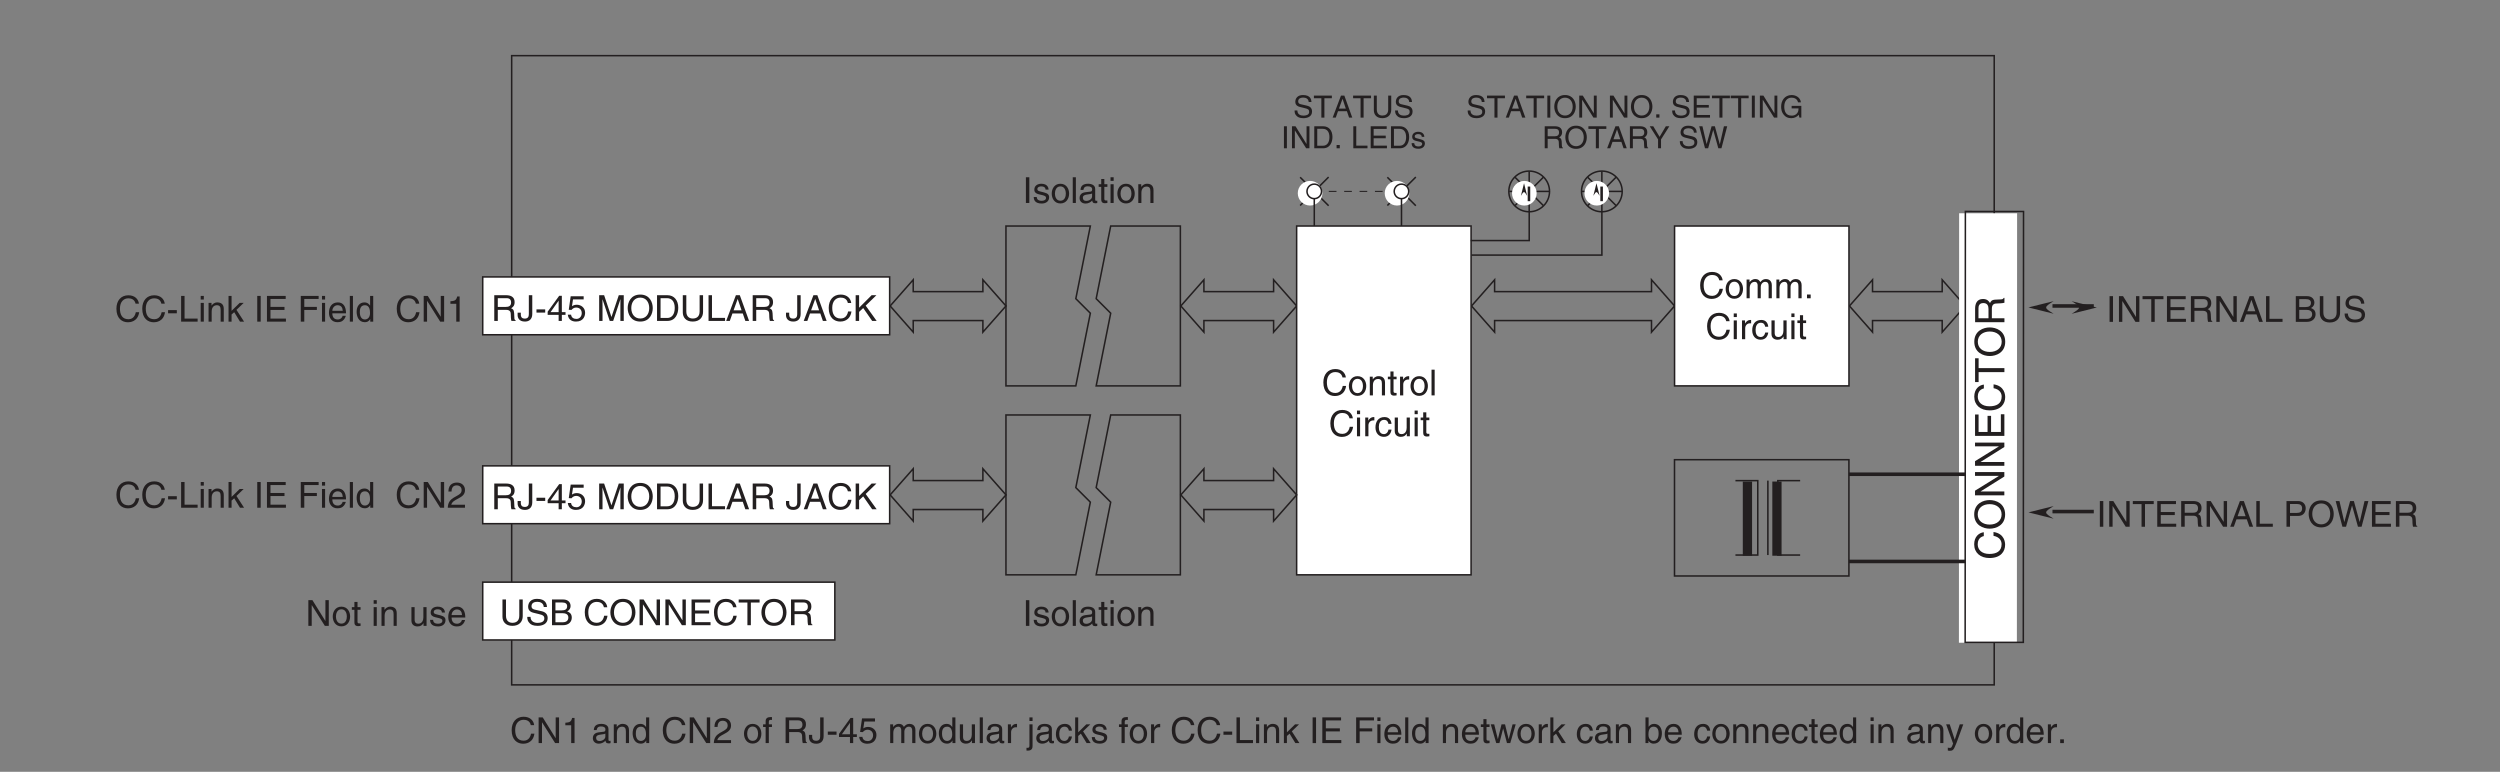 <?xml version="1.0" encoding="UTF-8"?>
<svg xmlns="http://www.w3.org/2000/svg" xmlns:xlink="http://www.w3.org/1999/xlink" width="487.56pt" height="150.52pt" viewBox="0 0 487.56 150.52" version="1.2">
<rect x="0" y="0" width="487.56" height="150.52" fill="#808080" stroke="none"/>
<defs>
<g>
<symbol overflow="visible" id="glyph0-0">
<path style="stroke:none;" d="M 0 0 L 0 -3.984 L -5.578 -3.984 L -5.578 0 Z M -3.141 -1.984 L -5.172 -0.641 L -5.172 -3.344 Z M -2.781 -2.234 L -4.828 -3.578 L -0.75 -3.578 Z M -0.391 -0.641 L -2.438 -1.984 L -0.391 -3.344 Z M -4.828 -0.391 L -2.781 -1.75 L -0.75 -0.391 Z M -4.828 -0.391 "/>
</symbol>
<symbol overflow="visible" id="glyph0-1">
<path style="stroke:none;" d="M -4 -5.375 C -4.953 -5.266 -5.875 -4.5 -5.875 -3.016 C -5.875 -1.359 -4.656 -0.344 -2.891 -0.344 C -0.688 -0.344 0.156 -1.625 0.156 -2.922 C 0.156 -3.359 0.062 -5.109 -2.109 -5.422 L -2.109 -4.672 C -0.766 -4.422 -0.531 -3.547 -0.531 -3.047 C -0.531 -1.625 -1.562 -1.141 -2.922 -1.141 C -4.422 -1.141 -5.188 -1.984 -5.188 -3.016 C -5.188 -3.562 -5 -4.406 -4 -4.625 Z M -4 -5.375 "/>
</symbol>
<symbol overflow="visible" id="glyph0-2">
<path style="stroke:none;" d="M -2.859 -5.094 C -1.516 -5.094 -0.531 -4.344 -0.531 -3.094 C -0.531 -1.859 -1.516 -1.109 -2.859 -1.109 C -4.203 -1.109 -5.188 -1.859 -5.188 -3.094 C -5.188 -4.344 -4.203 -5.094 -2.859 -5.094 Z M -2.859 -5.891 C -4.094 -5.891 -5.875 -5.234 -5.875 -3.094 C -5.875 -0.969 -4.094 -0.312 -2.859 -0.312 C -1.625 -0.312 0.156 -0.969 0.156 -3.094 C 0.156 -5.234 -1.625 -5.891 -2.859 -5.891 Z M -2.859 -5.891 "/>
</symbol>
<symbol overflow="visible" id="glyph0-3">
<path style="stroke:none;" d="M -1.094 -4.406 L -1.094 -4.375 L -5.719 -1.516 L -5.719 -0.609 L 0 -0.609 L 0 -1.359 L -4.625 -1.359 L -4.625 -1.375 L 0 -4.281 L 0 -5.141 L -5.719 -5.141 L -5.719 -4.406 Z M -1.094 -4.406 "/>
</symbol>
<symbol overflow="visible" id="glyph0-4">
<path style="stroke:none;" d="M -0.688 -4.906 L -0.688 -1.453 L -2.594 -1.453 L -2.594 -4.594 L -3.281 -4.594 L -3.281 -1.453 L -5.031 -1.453 L -5.031 -4.859 L -5.719 -4.859 L -5.719 -0.688 L 0 -0.688 L 0 -4.906 Z M -0.688 -4.906 "/>
</symbol>
<symbol overflow="visible" id="glyph0-5">
<path style="stroke:none;" d="M -5.031 -0.109 L -5.031 -2.047 L 0 -2.047 L 0 -2.828 L -5.031 -2.828 L -5.031 -4.75 L -5.719 -4.75 L -5.719 -0.109 Z M -5.031 -0.109 "/>
</symbol>
<symbol overflow="visible" id="glyph0-6">
<path style="stroke:none;" d="M -2.453 -1.469 L -2.453 -3.344 C -2.453 -4.266 -1.906 -4.359 -1.438 -4.359 C -1.219 -4.359 -0.344 -4.391 0 -4.5 L 0 -5.453 L -0.125 -5.453 C -0.266 -5.219 -0.375 -5.172 -0.703 -5.156 L -1.734 -5.109 C -2.531 -5.078 -2.672 -4.75 -2.812 -4.438 C -3.031 -4.797 -3.344 -5.234 -4.188 -5.234 C -5.391 -5.234 -5.719 -4.281 -5.719 -3.344 L -5.719 -0.703 L 0 -0.703 L 0 -1.469 Z M -5.062 -1.469 L -5.062 -3.406 C -5.062 -3.781 -4.984 -4.438 -4.109 -4.438 C -3.266 -4.438 -3.109 -3.828 -3.109 -3.266 L -3.109 -1.469 Z M -5.062 -1.469 "/>
</symbol>
<symbol overflow="visible" id="glyph1-0">
<path style="stroke:none;" d="M 0 0 L 3.5 0 L 3.5 -4.891 L 0 -4.891 Z M 1.75 -2.766 L 0.562 -4.547 L 2.938 -4.547 Z M 1.953 -2.438 L 3.141 -4.219 L 3.141 -0.656 Z M 0.562 -0.344 L 1.75 -2.125 L 2.938 -0.344 Z M 0.344 -4.219 L 1.531 -2.438 L 0.344 -0.656 Z M 0.344 -4.219 "/>
</symbol>
<symbol overflow="visible" id="glyph1-1">
<path style="stroke:none;" d="M 1.312 -5.016 L 0.641 -5.016 L 0.641 0 L 1.312 0 Z M 1.312 -5.016 "/>
</symbol>
<symbol overflow="visible" id="glyph1-2">
<path style="stroke:none;" d="M 3.859 -0.969 L 3.844 -0.969 L 1.328 -5.016 L 0.531 -5.016 L 0.531 0 L 1.188 0 L 1.188 -4.047 L 1.203 -4.047 L 3.75 0 L 4.516 0 L 4.516 -5.016 L 3.859 -5.016 Z M 3.859 -0.969 "/>
</symbol>
<symbol overflow="visible" id="glyph1-3">
<path style="stroke:none;" d="M 0.094 -4.422 L 1.797 -4.422 L 1.797 0 L 2.469 0 L 2.469 -4.422 L 4.172 -4.422 L 4.172 -5.016 L 0.094 -5.016 Z M 0.094 -4.422 "/>
</symbol>
<symbol overflow="visible" id="glyph1-4">
<path style="stroke:none;" d="M 4.297 -0.594 L 1.281 -0.594 L 1.281 -2.281 L 4.016 -2.281 L 4.016 -2.875 L 1.281 -2.875 L 1.281 -4.422 L 4.25 -4.422 L 4.25 -5.016 L 0.594 -5.016 L 0.594 0 L 4.297 0 Z M 4.297 -0.594 "/>
</symbol>
<symbol overflow="visible" id="glyph1-5">
<path style="stroke:none;" d="M 1.297 -2.156 L 2.938 -2.156 C 3.75 -2.156 3.828 -1.672 3.828 -1.25 C 3.828 -1.062 3.844 -0.312 3.953 0 L 4.781 0 L 4.781 -0.109 C 4.562 -0.234 4.531 -0.328 4.531 -0.609 L 4.484 -1.516 C 4.453 -2.219 4.172 -2.344 3.891 -2.469 C 4.203 -2.656 4.578 -2.922 4.578 -3.672 C 4.578 -4.734 3.75 -5.016 2.938 -5.016 L 0.609 -5.016 L 0.609 0 L 1.297 0 Z M 1.297 -4.438 L 2.984 -4.438 C 3.312 -4.438 3.891 -4.375 3.891 -3.594 C 3.891 -2.859 3.359 -2.734 2.859 -2.734 L 1.297 -2.734 Z M 1.297 -4.438 "/>
</symbol>
<symbol overflow="visible" id="glyph1-6">
<path style="stroke:none;" d="M 3.328 -1.453 L 3.828 0 L 4.562 0 L 2.75 -5.016 L 1.984 -5.016 L 0.094 0 L 0.797 0 L 1.312 -1.453 Z M 1.531 -2.062 L 2.328 -4.266 L 2.344 -4.266 L 3.094 -2.062 Z M 1.531 -2.062 "/>
</symbol>
<symbol overflow="visible" id="glyph1-7">
<path style="stroke:none;" d="M 1.203 -5.016 L 0.531 -5.016 L 0.531 0 L 3.75 0 L 3.75 -0.594 L 1.203 -0.594 Z M 1.203 -5.016 "/>
</symbol>
<symbol overflow="visible" id="glyph1-8">
<path style="stroke:none;" d=""/>
</symbol>
<symbol overflow="visible" id="glyph1-9">
<path style="stroke:none;" d="M 1.188 -4.438 L 2.422 -4.438 C 3.172 -4.438 3.469 -4.172 3.469 -3.703 C 3.469 -3.094 3.062 -2.891 2.422 -2.891 L 1.188 -2.891 Z M 0.516 0 L 2.672 0 C 3.781 0 4.375 -0.672 4.375 -1.484 C 4.375 -2.344 3.797 -2.562 3.469 -2.703 C 4.016 -2.969 4.141 -3.422 4.141 -3.75 C 4.141 -4.438 3.656 -5.016 2.719 -5.016 L 0.516 -5.016 Z M 1.188 -2.344 L 2.531 -2.344 C 3.078 -2.344 3.703 -2.203 3.703 -1.5 C 3.703 -0.938 3.344 -0.578 2.641 -0.578 L 1.188 -0.578 Z M 1.188 -2.344 "/>
</symbol>
<symbol overflow="visible" id="glyph1-10">
<path style="stroke:none;" d="M 3.828 -5.016 L 3.828 -1.844 C 3.828 -0.75 3.125 -0.469 2.5 -0.469 C 1.891 -0.469 1.234 -0.766 1.234 -1.859 L 1.234 -5.016 L 0.547 -5.016 L 0.547 -1.672 C 0.547 -0.734 1.125 0.125 2.484 0.125 C 3.859 0.125 4.5 -0.734 4.5 -1.766 L 4.5 -5.016 Z M 3.828 -5.016 "/>
</symbol>
<symbol overflow="visible" id="glyph1-11">
<path style="stroke:none;" d="M 4.188 -3.547 C 4.156 -4.094 3.984 -5.141 2.234 -5.141 C 1.016 -5.141 0.516 -4.375 0.516 -3.594 C 0.516 -2.719 1.25 -2.5 1.578 -2.422 L 2.609 -2.172 C 3.422 -1.984 3.672 -1.812 3.672 -1.297 C 3.672 -0.578 2.844 -0.453 2.359 -0.453 C 1.719 -0.453 0.984 -0.719 0.984 -1.625 L 0.344 -1.625 C 0.344 -1.156 0.422 -0.734 0.859 -0.344 C 1.078 -0.141 1.438 0.125 2.375 0.125 C 3.234 0.125 4.328 -0.203 4.328 -1.391 C 4.328 -2.172 3.844 -2.562 3.188 -2.719 L 1.766 -3.047 C 1.469 -3.125 1.172 -3.266 1.172 -3.688 C 1.172 -4.453 1.891 -4.562 2.312 -4.562 C 2.875 -4.562 3.516 -4.328 3.562 -3.547 Z M 4.188 -3.547 "/>
</symbol>
<symbol overflow="visible" id="glyph1-12">
<path style="stroke:none;" d="M 4.703 -3.5 C 4.609 -4.344 3.938 -5.141 2.641 -5.141 C 1.188 -5.141 0.312 -4.078 0.312 -2.531 C 0.312 -0.609 1.422 0.125 2.562 0.125 C 2.938 0.125 4.484 0.047 4.75 -1.844 L 4.094 -1.844 C 3.875 -0.672 3.109 -0.469 2.672 -0.469 C 1.422 -0.469 1 -1.375 1 -2.562 C 1 -3.875 1.734 -4.547 2.641 -4.547 C 3.125 -4.547 3.859 -4.391 4.047 -3.5 Z M 4.703 -3.5 "/>
</symbol>
<symbol overflow="visible" id="glyph1-13">
<path style="stroke:none;" d="M 0.25 -1.828 C 0.25 -0.891 0.781 0.094 1.938 0.094 C 3.109 0.094 3.641 -0.891 3.641 -1.828 C 3.641 -2.766 3.109 -3.75 1.938 -3.75 C 0.781 -3.75 0.25 -2.766 0.25 -1.828 Z M 0.875 -1.828 C 0.875 -2.312 1.062 -3.234 1.938 -3.234 C 2.828 -3.234 3 -2.312 3 -1.828 C 3 -1.344 2.828 -0.438 1.938 -0.438 C 1.062 -0.438 0.875 -1.344 0.875 -1.828 Z M 0.875 -1.828 "/>
</symbol>
<symbol overflow="visible" id="glyph1-14">
<path style="stroke:none;" d="M 0.453 0 L 1.062 0 L 1.062 -1.984 C 1.062 -2.984 1.688 -3.203 2.031 -3.203 C 2.484 -3.203 2.609 -2.828 2.609 -2.531 L 2.609 0 L 3.219 0 L 3.219 -2.234 C 3.219 -2.719 3.562 -3.203 4.078 -3.203 C 4.609 -3.203 4.75 -2.859 4.75 -2.359 L 4.75 0 L 5.375 0 L 5.375 -2.531 C 5.375 -3.562 4.625 -3.75 4.234 -3.75 C 3.672 -3.75 3.422 -3.5 3.125 -3.156 C 3.016 -3.359 2.812 -3.75 2.156 -3.75 C 1.5 -3.75 1.188 -3.328 1.047 -3.141 L 1.031 -3.141 L 1.031 -3.656 L 0.453 -3.656 Z M 0.453 0 "/>
</symbol>
<symbol overflow="visible" id="glyph1-15">
<path style="stroke:none;" d="M 1.328 -0.734 L 0.609 -0.734 L 0.609 0 L 1.328 0 Z M 1.328 -0.734 "/>
</symbol>
<symbol overflow="visible" id="glyph1-16">
<path style="stroke:none;" d="M 1.078 -3.656 L 0.469 -3.656 L 0.469 0 L 1.078 0 Z M 1.078 -4.312 L 1.078 -5.016 L 0.469 -5.016 L 0.469 -4.312 Z M 1.078 -4.312 "/>
</symbol>
<symbol overflow="visible" id="glyph1-17">
<path style="stroke:none;" d="M 1.156 -2.125 C 1.156 -2.656 1.516 -3.094 2.094 -3.094 L 2.312 -3.094 L 2.312 -3.734 C 2.266 -3.75 2.234 -3.75 2.156 -3.75 C 1.703 -3.75 1.375 -3.469 1.125 -3.047 L 1.125 -3.656 L 0.531 -3.656 L 0.531 0 L 1.156 0 Z M 1.156 -2.125 "/>
</symbol>
<symbol overflow="visible" id="glyph1-18">
<path style="stroke:none;" d="M 3.328 -2.422 C 3.281 -3.062 2.922 -3.75 1.969 -3.75 C 0.75 -3.75 0.203 -2.859 0.203 -1.719 C 0.203 -0.672 0.812 0.109 1.844 0.109 C 2.906 0.109 3.266 -0.719 3.328 -1.297 L 2.734 -1.297 C 2.641 -0.734 2.281 -0.422 1.859 -0.422 C 1.016 -0.422 0.859 -1.203 0.859 -1.828 C 0.859 -2.484 1.109 -3.203 1.875 -3.203 C 2.391 -3.203 2.656 -2.906 2.734 -2.422 Z M 3.328 -2.422 "/>
</symbol>
<symbol overflow="visible" id="glyph1-19">
<path style="stroke:none;" d="M 3.422 0 L 3.422 -3.656 L 2.797 -3.656 L 2.797 -1.641 C 2.797 -1.109 2.562 -0.422 1.797 -0.422 C 1.391 -0.422 1.094 -0.625 1.094 -1.234 L 1.094 -3.656 L 0.469 -3.656 L 0.469 -1.031 C 0.469 -0.156 1.125 0.109 1.656 0.109 C 2.25 0.109 2.562 -0.125 2.828 -0.547 L 2.828 0 Z M 3.422 0 "/>
</symbol>
<symbol overflow="visible" id="glyph1-20">
<path style="stroke:none;" d="M 1.797 -3.141 L 1.797 -3.656 L 1.203 -3.656 L 1.203 -4.672 L 0.594 -4.672 L 0.594 -3.656 L 0.094 -3.656 L 0.094 -3.141 L 0.594 -3.141 L 0.594 -0.734 C 0.594 -0.297 0.719 0.047 1.328 0.047 C 1.391 0.047 1.578 0.016 1.797 0 L 1.797 -0.484 L 1.578 -0.484 C 1.453 -0.484 1.203 -0.484 1.203 -0.766 L 1.203 -3.141 Z M 1.797 -3.141 "/>
</symbol>
<symbol overflow="visible" id="glyph1-21">
<path style="stroke:none;" d="M 3.422 -2.484 C 3.422 -3.531 2.719 -3.75 2.156 -3.75 C 1.516 -3.75 1.188 -3.328 1.047 -3.141 L 1.031 -3.141 L 1.031 -3.656 L 0.453 -3.656 L 0.453 0 L 1.062 0 L 1.062 -1.984 C 1.062 -2.984 1.688 -3.203 2.031 -3.203 C 2.641 -3.203 2.812 -2.891 2.812 -2.25 L 2.812 0 L 3.422 0 Z M 3.422 -2.484 "/>
</symbol>
<symbol overflow="visible" id="glyph1-22">
<path style="stroke:none;" d="M 1.078 -5.016 L 0.469 -5.016 L 0.469 0 L 1.078 0 Z M 1.078 -5.016 "/>
</symbol>
<symbol overflow="visible" id="glyph1-23">
<path style="stroke:none;" d="M 4.469 -2.5 C 4.469 -1.328 3.812 -0.469 2.719 -0.469 C 1.625 -0.469 0.969 -1.328 0.969 -2.5 C 0.969 -3.688 1.625 -4.547 2.719 -4.547 C 3.812 -4.547 4.469 -3.688 4.469 -2.5 Z M 5.156 -2.5 C 5.156 -3.594 4.594 -5.141 2.719 -5.141 C 0.844 -5.141 0.266 -3.594 0.266 -2.5 C 0.266 -1.422 0.844 0.125 2.719 0.125 C 4.594 0.125 5.156 -1.422 5.156 -2.5 Z M 5.156 -2.5 "/>
</symbol>
<symbol overflow="visible" id="glyph1-24">
<path style="stroke:none;" d="M 0.125 -1.609 L 0.125 -1.125 C 0.125 -0.656 0.375 0.125 1.547 0.125 C 2.219 0.125 2.984 -0.188 2.984 -1.359 L 2.984 -5.016 L 2.312 -5.016 L 2.312 -1.312 C 2.312 -0.828 2.141 -0.453 1.516 -0.453 C 1.047 -0.453 0.75 -0.656 0.75 -1.266 L 0.75 -1.609 Z M 0.125 -1.609 "/>
</symbol>
<symbol overflow="visible" id="glyph1-25">
<path style="stroke:none;" d="M 2.016 -2.25 L 0.312 -2.25 L 0.312 -1.625 L 2.016 -1.625 Z M 2.016 -2.25 "/>
</symbol>
<symbol overflow="visible" id="glyph1-26">
<path style="stroke:none;" d="M 3.656 -1.188 L 3.656 -1.719 L 2.938 -1.719 L 2.938 -4.906 L 2.422 -4.906 L 0.172 -1.797 L 0.172 -1.188 L 2.312 -1.188 L 2.312 0 L 2.938 0 L 2.938 -1.188 Z M 2.312 -3.953 L 2.312 -1.719 L 0.734 -1.719 Z M 2.312 -3.953 "/>
</symbol>
<symbol overflow="visible" id="glyph1-27">
<path style="stroke:none;" d="M 1.234 -4.203 L 3.312 -4.203 L 3.312 -4.812 L 0.781 -4.812 L 0.406 -2.172 L 0.938 -2.141 C 1.172 -2.438 1.484 -2.609 1.844 -2.609 C 2.453 -2.609 2.938 -2.234 2.938 -1.516 C 2.938 -0.906 2.531 -0.391 1.906 -0.391 C 1.344 -0.391 0.922 -0.656 0.859 -1.219 L 0.219 -1.219 C 0.344 -0.125 1.172 0.125 1.812 0.125 C 3.344 0.125 3.594 -1.047 3.594 -1.594 C 3.594 -2.609 2.766 -3.156 1.984 -3.156 C 1.531 -3.156 1.234 -3.016 1.031 -2.859 Z M 1.234 -4.203 "/>
</symbol>
<symbol overflow="visible" id="glyph1-28">
<path style="stroke:none;" d="M 5.312 0 L 5.312 -5.016 L 4.344 -5.016 L 2.922 -0.781 L 2.906 -0.781 L 1.484 -5.016 L 0.516 -5.016 L 0.516 0 L 1.172 0 L 1.172 -2.969 C 1.172 -3.109 1.156 -3.75 1.156 -4.203 L 1.172 -4.203 L 2.578 0 L 3.25 0 L 4.656 -4.219 L 4.672 -4.219 C 4.672 -3.75 4.656 -3.109 4.656 -2.969 L 4.656 0 Z M 5.312 0 "/>
</symbol>
<symbol overflow="visible" id="glyph1-29">
<path style="stroke:none;" d="M 0.562 0 L 2.562 0 C 4.219 0 4.703 -1.453 4.703 -2.578 C 4.703 -4.016 3.906 -5.016 2.594 -5.016 L 0.562 -5.016 Z M 1.25 -4.438 L 2.5 -4.438 C 3.422 -4.438 4.016 -3.797 4.016 -2.531 C 4.016 -1.266 3.438 -0.578 2.562 -0.578 L 1.25 -0.578 Z M 1.25 -4.438 "/>
</symbol>
<symbol overflow="visible" id="glyph1-30">
<path style="stroke:none;" d="M 1.203 -1.766 L 2 -2.516 L 3.75 0 L 4.625 0 L 2.484 -2.984 L 4.578 -5.016 L 3.641 -5.016 L 1.203 -2.578 L 1.203 -5.016 L 0.531 -5.016 L 0.531 0 L 1.203 0 Z M 1.203 -1.766 "/>
</symbol>
<symbol overflow="visible" id="glyph1-31">
<path style="stroke:none;" d="M 3.125 -2.609 C 3.125 -2.797 3.031 -3.75 1.719 -3.75 C 1 -3.75 0.344 -3.391 0.344 -2.594 C 0.344 -2.094 0.672 -1.828 1.188 -1.703 L 1.906 -1.531 C 2.422 -1.391 2.625 -1.297 2.625 -1 C 2.625 -0.594 2.234 -0.422 1.781 -0.422 C 0.922 -0.422 0.844 -0.891 0.812 -1.172 L 0.219 -1.172 C 0.25 -0.734 0.344 0.109 1.797 0.109 C 2.625 0.109 3.234 -0.344 3.234 -1.109 C 3.234 -1.594 2.969 -1.875 2.219 -2.062 L 1.594 -2.219 C 1.125 -2.344 0.938 -2.406 0.938 -2.703 C 0.938 -3.156 1.469 -3.234 1.656 -3.234 C 2.438 -3.234 2.516 -2.844 2.531 -2.609 Z M 3.125 -2.609 "/>
</symbol>
<symbol overflow="visible" id="glyph1-32">
<path style="stroke:none;" d="M 2.938 -1.141 C 2.922 -0.875 2.578 -0.422 2 -0.422 C 1.297 -0.422 0.938 -0.859 0.938 -1.625 L 3.609 -1.625 C 3.609 -2.922 3.094 -3.75 2.031 -3.75 C 0.828 -3.75 0.281 -2.859 0.281 -1.719 C 0.281 -0.672 0.891 0.109 1.906 0.109 C 2.5 0.109 2.734 -0.031 2.906 -0.141 C 3.359 -0.453 3.531 -0.969 3.562 -1.141 Z M 0.938 -2.109 C 0.938 -2.688 1.391 -3.203 1.953 -3.203 C 2.703 -3.203 2.938 -2.688 2.969 -2.109 Z M 0.938 -2.109 "/>
</symbol>
<symbol overflow="visible" id="glyph1-33">
<path style="stroke:none;" d="M 2.016 -2.297 L 3.422 -3.656 L 2.641 -3.656 L 1.062 -2.109 L 1.062 -5.016 L 0.469 -5.016 L 0.469 0 L 1.062 0 L 1.062 -1.391 L 1.578 -1.844 L 2.703 0 L 3.5 0 Z M 2.016 -2.297 "/>
</symbol>
<symbol overflow="visible" id="glyph1-34">
<path style="stroke:none;" d="M 1.281 -2.281 L 3.734 -2.281 L 3.734 -2.875 L 1.281 -2.875 L 1.281 -4.422 L 4.078 -4.422 L 4.078 -5.016 L 0.594 -5.016 L 0.594 0 L 1.281 0 Z M 1.281 -2.281 "/>
</symbol>
<symbol overflow="visible" id="glyph1-35">
<path style="stroke:none;" d="M 3.484 -5.016 L 2.875 -5.016 L 2.875 -3.188 L 2.859 -3.141 C 2.703 -3.344 2.438 -3.75 1.766 -3.75 C 0.797 -3.75 0.25 -2.969 0.25 -1.938 C 0.25 -1.062 0.609 0.109 1.844 0.109 C 2.203 0.109 2.625 0 2.891 -0.5 L 2.906 -0.5 L 2.906 0 L 3.484 0 Z M 0.875 -1.844 C 0.875 -2.312 0.922 -3.203 1.875 -3.203 C 2.766 -3.203 2.859 -2.25 2.859 -1.656 C 2.859 -0.688 2.25 -0.422 1.859 -0.422 C 1.188 -0.422 0.875 -1.031 0.875 -1.844 Z M 0.875 -1.844 "/>
</symbol>
<symbol overflow="visible" id="glyph1-36">
<path style="stroke:none;" d="M 2.5 -4.906 L 2.031 -4.906 C 1.828 -4.109 1.5 -4.031 0.703 -3.969 L 0.703 -3.484 L 1.844 -3.484 L 1.844 0 L 2.5 0 Z M 2.5 -4.906 "/>
</symbol>
<symbol overflow="visible" id="glyph1-37">
<path style="stroke:none;" d="M 0.922 -3.156 C 0.938 -3.5 0.984 -4.359 1.906 -4.359 C 2.641 -4.359 2.891 -3.859 2.891 -3.469 C 2.891 -2.828 2.5 -2.625 1.984 -2.328 L 1.328 -1.953 C 0.672 -1.562 0.219 -1.016 0.188 0 L 3.547 0 L 3.547 -0.578 L 0.875 -0.578 C 0.906 -0.766 1.047 -1.156 1.719 -1.516 L 2.234 -1.797 C 2.969 -2.188 3.547 -2.562 3.547 -3.438 C 3.547 -4.359 2.859 -4.906 2 -4.906 C 1.469 -4.906 0.312 -4.75 0.312 -3.156 Z M 0.922 -3.156 "/>
</symbol>
<symbol overflow="visible" id="glyph1-38">
<path style="stroke:none;" d="M 1.281 -4.438 L 2.656 -4.438 C 3.219 -4.438 3.641 -4.234 3.641 -3.594 C 3.641 -2.922 3.234 -2.703 2.625 -2.703 L 1.281 -2.703 Z M 1.281 -2.109 L 2.859 -2.109 C 3.953 -2.109 4.344 -2.906 4.344 -3.609 C 4.344 -4.422 3.781 -5.016 2.859 -5.016 L 0.594 -5.016 L 0.594 0 L 1.281 0 Z M 1.281 -2.109 "/>
</symbol>
<symbol overflow="visible" id="glyph1-39">
<path style="stroke:none;" d="M 3.297 -4.156 L 4.453 0 L 5.156 0 L 6.484 -5.016 L 5.734 -5.016 L 4.797 -0.938 L 4.781 -0.938 L 3.656 -5.016 L 2.922 -5.016 L 1.797 -0.938 L 1.781 -0.938 L 0.844 -5.016 L 0.109 -5.016 L 1.422 0 L 2.125 0 Z M 3.297 -4.156 "/>
</symbol>
<symbol overflow="visible" id="glyph1-40">
<path style="stroke:none;" d="M 1 -2.547 C 1.047 -2.828 1.141 -3.25 1.844 -3.25 C 2.422 -3.25 2.703 -3.031 2.703 -2.656 C 2.703 -2.297 2.516 -2.234 2.375 -2.219 L 1.359 -2.094 C 0.344 -1.969 0.25 -1.25 0.25 -0.953 C 0.25 -0.328 0.719 0.109 1.391 0.109 C 2.109 0.109 2.484 -0.234 2.719 -0.484 C 2.734 -0.203 2.828 0.062 3.359 0.062 C 3.5 0.062 3.594 0.031 3.703 0 L 3.703 -0.453 C 3.625 -0.438 3.562 -0.422 3.5 -0.422 C 3.375 -0.422 3.297 -0.484 3.297 -0.641 L 3.297 -2.734 C 3.297 -3.672 2.234 -3.75 1.938 -3.75 C 1.047 -3.75 0.469 -3.422 0.438 -2.547 Z M 2.688 -1.266 C 2.688 -0.781 2.125 -0.406 1.547 -0.406 C 1.094 -0.406 0.891 -0.641 0.891 -1.047 C 0.891 -1.5 1.375 -1.594 1.672 -1.641 C 2.438 -1.734 2.578 -1.781 2.688 -1.859 Z M 2.688 -1.266 "/>
</symbol>
<symbol overflow="visible" id="glyph1-41">
<path style="stroke:none;" d="M 1.828 -3.141 L 1.828 -3.656 L 1.219 -3.656 L 1.219 -4.109 C 1.219 -4.406 1.312 -4.531 1.578 -4.531 C 1.656 -4.531 1.75 -4.531 1.828 -4.516 L 1.828 -5.078 C 1.734 -5.078 1.641 -5.078 1.547 -5.078 C 0.953 -5.078 0.594 -4.828 0.594 -4.281 L 0.594 -3.656 L 0.094 -3.656 L 0.094 -3.141 L 0.594 -3.141 L 0.594 0 L 1.219 0 L 1.219 -3.141 Z M 1.828 -3.141 "/>
</symbol>
<symbol overflow="visible" id="glyph1-42">
<path style="stroke:none;" d="M 1.078 -3.656 L 0.469 -3.656 L 0.469 0.469 C 0.469 0.875 0.375 0.922 0.016 0.922 L -0.109 0.922 L -0.109 1.453 C -0.016 1.453 0.062 1.469 0.141 1.469 C 1.047 1.469 1.078 0.859 1.078 0.531 Z M 1.078 -5.016 L 0.469 -5.016 L 0.469 -4.312 L 1.078 -4.312 Z M 1.078 -5.016 "/>
</symbol>
<symbol overflow="visible" id="glyph1-43">
<path style="stroke:none;" d="M 2.5 -2.828 L 2.516 -2.828 L 3.25 0 L 3.891 0 L 4.953 -3.656 L 4.344 -3.656 L 3.594 -0.781 L 3.578 -0.781 L 2.875 -3.656 L 2.188 -3.656 L 1.484 -0.781 L 1.469 -0.781 L 0.766 -3.656 L 0.094 -3.656 L 1.156 0 L 1.781 0 Z M 2.5 -2.828 "/>
</symbol>
<symbol overflow="visible" id="glyph1-44">
<path style="stroke:none;" d="M 0.984 0 L 0.984 -0.453 L 1 -0.453 C 1.125 -0.25 1.391 0.109 2 0.109 C 3.25 0.109 3.609 -1.062 3.609 -1.938 C 3.609 -2.969 3.062 -3.75 2.094 -3.75 C 1.656 -3.75 1.297 -3.578 1.031 -3.188 L 1.016 -3.188 L 1.016 -5.016 L 0.406 -5.016 L 0.406 0 Z M 2.969 -1.844 C 2.969 -1.031 2.656 -0.422 1.984 -0.422 C 1.594 -0.422 0.984 -0.688 0.984 -1.656 C 0.984 -2.25 1.094 -3.203 1.984 -3.203 C 2.922 -3.203 2.969 -2.312 2.969 -1.844 Z M 2.969 -1.844 "/>
</symbol>
<symbol overflow="visible" id="glyph1-45">
<path style="stroke:none;" d="M 1.766 -0.672 L 1.75 -0.672 L 0.781 -3.656 L 0.078 -3.656 L 1.438 0.094 C 1.141 0.859 1.109 0.938 0.781 0.938 C 0.609 0.938 0.484 0.906 0.406 0.875 L 0.406 1.438 C 0.516 1.469 0.578 1.5 0.672 1.5 C 1.453 1.5 1.516 1.406 2.109 -0.062 C 2.562 -1.266 2.984 -2.453 3.422 -3.656 L 2.734 -3.656 Z M 1.766 -0.672 "/>
</symbol>
<symbol overflow="visible" id="glyph2-0">
<path style="stroke:none;" d="M 0 0 L 2.984 0 L 2.984 -4.188 L 0 -4.188 Z M 1.5 -2.359 L 0.484 -3.891 L 2.516 -3.891 Z M 1.672 -2.094 L 2.688 -3.625 L 2.688 -0.562 Z M 0.484 -0.297 L 1.5 -1.828 L 2.516 -0.297 Z M 0.297 -3.625 L 1.312 -2.094 L 0.297 -0.562 Z M 0.297 -3.625 "/>
</symbol>
<symbol overflow="visible" id="glyph2-1">
<path style="stroke:none;" d="M 3.594 -3.047 C 3.562 -3.516 3.422 -4.406 1.922 -4.406 C 0.875 -4.406 0.438 -3.75 0.438 -3.078 C 0.438 -2.328 1.078 -2.141 1.359 -2.078 L 2.234 -1.859 C 2.938 -1.703 3.141 -1.562 3.141 -1.109 C 3.141 -0.484 2.438 -0.391 2.016 -0.391 C 1.469 -0.391 0.844 -0.609 0.844 -1.391 L 0.297 -1.391 C 0.297 -0.984 0.359 -0.625 0.734 -0.297 C 0.922 -0.125 1.234 0.109 2.031 0.109 C 2.766 0.109 3.703 -0.172 3.703 -1.188 C 3.703 -1.859 3.297 -2.203 2.734 -2.328 L 1.516 -2.609 C 1.25 -2.672 1 -2.797 1 -3.156 C 1 -3.812 1.609 -3.906 1.984 -3.906 C 2.469 -3.906 3.016 -3.703 3.047 -3.047 Z M 3.594 -3.047 "/>
</symbol>
<symbol overflow="visible" id="glyph2-2">
<path style="stroke:none;" d="M 0.078 -3.781 L 1.531 -3.781 L 1.531 0 L 2.125 0 L 2.125 -3.781 L 3.578 -3.781 L 3.578 -4.297 L 0.078 -4.297 Z M 0.078 -3.781 "/>
</symbol>
<symbol overflow="visible" id="glyph2-3">
<path style="stroke:none;" d="M 2.859 -1.25 L 3.281 0 L 3.906 0 L 2.359 -4.297 L 1.703 -4.297 L 0.078 0 L 0.688 0 L 1.125 -1.25 Z M 1.312 -1.766 L 2 -3.656 L 2.016 -3.656 L 2.641 -1.766 Z M 1.312 -1.766 "/>
</symbol>
<symbol overflow="visible" id="glyph2-4">
<path style="stroke:none;" d="M 3.266 -4.297 L 3.266 -1.578 C 3.266 -0.641 2.672 -0.406 2.141 -0.406 C 1.625 -0.406 1.047 -0.656 1.047 -1.594 L 1.047 -4.297 L 0.469 -4.297 L 0.469 -1.438 C 0.469 -0.625 0.969 0.109 2.125 0.109 C 3.297 0.109 3.859 -0.625 3.859 -1.516 L 3.859 -4.297 Z M 3.266 -4.297 "/>
</symbol>
<symbol overflow="visible" id="glyph2-5">
<path style="stroke:none;" d="M 1.125 -4.297 L 0.547 -4.297 L 0.547 0 L 1.125 0 Z M 1.125 -4.297 "/>
</symbol>
<symbol overflow="visible" id="glyph2-6">
<path style="stroke:none;" d="M 3.297 -0.828 L 1.141 -4.297 L 0.453 -4.297 L 0.453 0 L 1.016 0 L 1.016 -3.469 L 1.031 -3.469 L 3.219 0 L 3.859 0 L 3.859 -4.297 L 3.297 -4.297 Z M 3.297 -0.828 "/>
</symbol>
<symbol overflow="visible" id="glyph2-7">
<path style="stroke:none;" d="M 0.484 0 L 2.203 0 C 3.609 0 4.031 -1.25 4.031 -2.203 C 4.031 -3.453 3.344 -4.297 2.219 -4.297 L 0.484 -4.297 Z M 1.062 -3.797 L 2.141 -3.797 C 2.938 -3.797 3.438 -3.25 3.438 -2.172 C 3.438 -1.094 2.938 -0.5 2.188 -0.5 L 1.062 -0.5 Z M 1.062 -3.797 "/>
</symbol>
<symbol overflow="visible" id="glyph2-8">
<path style="stroke:none;" d="M 1.141 -0.641 L 0.516 -0.641 L 0.516 0 L 1.141 0 Z M 1.141 -0.641 "/>
</symbol>
<symbol overflow="visible" id="glyph2-9">
<path style="stroke:none;" d=""/>
</symbol>
<symbol overflow="visible" id="glyph2-10">
<path style="stroke:none;" d="M 1.031 -4.297 L 0.453 -4.297 L 0.453 0 L 3.219 0 L 3.219 -0.516 L 1.031 -0.516 Z M 1.031 -4.297 "/>
</symbol>
<symbol overflow="visible" id="glyph2-11">
<path style="stroke:none;" d="M 3.688 -0.516 L 1.094 -0.516 L 1.094 -1.953 L 3.453 -1.953 L 3.453 -2.469 L 1.094 -2.469 L 1.094 -3.781 L 3.641 -3.781 L 3.641 -4.297 L 0.516 -4.297 L 0.516 0 L 3.688 0 Z M 3.688 -0.516 "/>
</symbol>
<symbol overflow="visible" id="glyph2-12">
<path style="stroke:none;" d="M 2.672 -2.234 C 2.672 -2.391 2.594 -3.219 1.484 -3.219 C 0.859 -3.219 0.297 -2.906 0.297 -2.219 C 0.297 -1.797 0.578 -1.562 1.016 -1.453 L 1.625 -1.312 C 2.078 -1.203 2.25 -1.109 2.25 -0.859 C 2.25 -0.516 1.906 -0.359 1.531 -0.359 C 0.797 -0.359 0.719 -0.766 0.703 -1 L 0.188 -1 C 0.203 -0.625 0.297 0.094 1.531 0.094 C 2.25 0.094 2.781 -0.297 2.781 -0.953 C 2.781 -1.375 2.547 -1.609 1.891 -1.766 L 1.375 -1.906 C 0.969 -2 0.797 -2.062 0.797 -2.328 C 0.797 -2.703 1.266 -2.766 1.422 -2.766 C 2.094 -2.766 2.156 -2.438 2.172 -2.234 Z M 2.672 -2.234 "/>
</symbol>
<symbol overflow="visible" id="glyph2-13">
<path style="stroke:none;" d="M 3.828 -2.141 C 3.828 -1.141 3.266 -0.406 2.328 -0.406 C 1.391 -0.406 0.828 -1.141 0.828 -2.141 C 0.828 -3.156 1.391 -3.891 2.328 -3.891 C 3.266 -3.891 3.828 -3.156 3.828 -2.141 Z M 4.422 -2.141 C 4.422 -3.078 3.938 -4.406 2.328 -4.406 C 0.719 -4.406 0.234 -3.078 0.234 -2.141 C 0.234 -1.219 0.719 0.109 2.328 0.109 C 3.938 0.109 4.422 -1.219 4.422 -2.141 Z M 4.422 -2.141 "/>
</symbol>
<symbol overflow="visible" id="glyph2-14">
<path style="stroke:none;" d="M 2.328 -1.797 L 3.672 -1.797 C 3.672 -1.344 3.578 -0.953 3.203 -0.656 C 2.875 -0.406 2.531 -0.391 2.312 -0.391 C 1.172 -0.391 0.891 -1.281 0.891 -2.156 C 0.891 -3.281 1.516 -3.891 2.297 -3.891 C 2.766 -3.891 3.391 -3.734 3.578 -2.984 L 4.141 -2.984 C 4.016 -3.953 3.125 -4.406 2.328 -4.406 C 0.922 -4.406 0.281 -3.234 0.281 -2.188 C 0.281 -1.734 0.312 -1 0.969 -0.375 C 1.188 -0.156 1.547 0.109 2.281 0.109 C 2.859 0.109 3.406 -0.156 3.703 -0.562 L 3.844 0 L 4.219 0 L 4.219 -2.297 L 2.328 -2.297 Z M 2.328 -1.797 "/>
</symbol>
<symbol overflow="visible" id="glyph2-15">
<path style="stroke:none;" d="M 1.109 -1.844 L 2.516 -1.844 C 3.203 -1.844 3.281 -1.438 3.281 -1.078 C 3.281 -0.922 3.297 -0.266 3.375 0 L 4.094 0 L 4.094 -0.094 C 3.906 -0.203 3.891 -0.281 3.875 -0.531 L 3.844 -1.297 C 3.812 -1.906 3.578 -2.016 3.328 -2.109 C 3.609 -2.281 3.922 -2.5 3.922 -3.141 C 3.922 -4.047 3.219 -4.297 2.516 -4.297 L 0.531 -4.297 L 0.531 0 L 1.109 0 Z M 1.109 -3.797 L 2.562 -3.797 C 2.844 -3.797 3.328 -3.75 3.328 -3.078 C 3.328 -2.453 2.875 -2.344 2.453 -2.344 L 1.109 -2.344 Z M 1.109 -3.797 "/>
</symbol>
<symbol overflow="visible" id="glyph2-16">
<path style="stroke:none;" d="M 2.281 -1.734 L 3.906 -4.297 L 3.219 -4.297 L 2 -2.234 L 0.766 -4.297 L 0.078 -4.297 L 1.703 -1.734 L 1.703 0 L 2.281 0 Z M 2.281 -1.734 "/>
</symbol>
<symbol overflow="visible" id="glyph2-17">
<path style="stroke:none;" d="M 2.812 -3.562 L 2.828 -3.562 L 3.812 0 L 4.422 0 L 5.547 -4.297 L 4.906 -4.297 L 4.109 -0.797 L 4.094 -0.797 L 3.141 -4.297 L 2.5 -4.297 L 1.531 -0.797 L 0.719 -4.297 L 0.094 -4.297 L 1.219 0 L 1.828 0 Z M 2.812 -3.562 "/>
</symbol>
</g>
</defs>
<g id="surface1">
<path style="fill:none;stroke-width:3;stroke-linecap:butt;stroke-linejoin:miter;stroke:rgb(13.73%,12.16%,12.549%);stroke-opacity:1;stroke-miterlimit:4;" d="M 992.325 164.767 L 3883.625 164.767 L 3883.625 1391.871 L 992.325 1391.871 Z M 992.325 164.767 " transform="matrix(0.1,0,0,-0.1,0.556,150.042)"/>
<path style="fill:none;stroke-width:3;stroke-linecap:butt;stroke-linejoin:miter;stroke:rgb(13.73%,12.16%,12.549%);stroke-opacity:1;stroke-miterlimit:4;" d="M 3782.17 875.19 L 3782.17 852.657 L 3827.196 903.718 L 3782.17 954.778 L 3782.17 931.658 L 3646.308 931.658 L 3646.308 954.778 L 3601.282 903.718 L 3646.308 852.657 L 3646.308 875.19 Z M 3782.17 875.19 " transform="matrix(0.1,0,0,-0.1,0.556,150.042)"/>
<path style="fill:none;stroke-width:3;stroke-linecap:butt;stroke-linejoin:miter;stroke:rgb(13.73%,12.16%,12.549%);stroke-opacity:1;stroke-miterlimit:4;" d="M 3215.25 875.19 L 3215.25 852.657 L 3260.276 903.718 L 3215.25 954.778 L 3215.25 931.658 L 2909.278 931.658 L 2909.278 954.778 L 2864.252 903.718 L 2909.278 852.657 L 2909.278 875.19 Z M 3215.25 875.19 " transform="matrix(0.1,0,0,-0.1,0.556,150.042)"/>
<path style="fill:none;stroke-width:3;stroke-linecap:butt;stroke-linejoin:miter;stroke:rgb(13.73%,12.16%,12.549%);stroke-opacity:1;stroke-miterlimit:4;" d="M 2478.259 875.19 L 2478.259 852.657 L 2523.246 903.718 L 2478.259 954.778 L 2478.259 931.658 L 2342.358 931.658 L 2342.358 954.778 L 2297.332 903.718 L 2342.358 852.657 L 2342.358 875.19 Z M 2478.259 875.19 " transform="matrix(0.1,0,0,-0.1,0.556,150.042)"/>
<path style="fill:none;stroke-width:3;stroke-linecap:butt;stroke-linejoin:miter;stroke:rgb(13.73%,12.16%,12.549%);stroke-opacity:1;stroke-miterlimit:4;" d="M 1911.301 875.19 L 1911.301 852.657 L 1956.287 903.718 L 1911.301 954.778 L 1911.301 931.658 L 1775.439 931.658 L 1775.439 954.778 L 1730.413 903.718 L 1775.439 852.657 L 1775.439 875.19 Z M 1911.301 875.19 " transform="matrix(0.1,0,0,-0.1,0.556,150.042)"/>
<path style=" stroke:none;fill-rule:nonzero;fill:rgb(100%,100%,100%);fill-opacity:1;" d="M 382.078 41.586 L 382.035 125.352 L 393.34 125.359 L 393.383 41.594 L 382.078 41.586 "/>
<path style="fill:none;stroke-width:3;stroke-linecap:butt;stroke-linejoin:miter;stroke:rgb(13.73%,12.16%,12.549%);stroke-opacity:1;stroke-miterlimit:4;" d="M 3827.392 1088.014 L 3826.96 247.687 L 3940.368 247.609 L 3940.799 1087.936 Z M 3827.392 1088.014 " transform="matrix(0.1,0,0,-0.1,0.556,150.042)"/>
<g style="fill:rgb(13.73%,12.16%,12.549%);fill-opacity:1;">
  <use xlink:href="#glyph0-1" x="390.888" y="109.173"/>
  <use xlink:href="#glyph0-2" x="390.891" y="103.415"/>
  <use xlink:href="#glyph0-3" x="390.894" y="97.211"/>
  <use xlink:href="#glyph0-3" x="390.897" y="91.454"/>
  <use xlink:href="#glyph0-4" x="390.901" y="85.696"/>
  <use xlink:href="#glyph0-1" x="390.903" y="80.377"/>
  <use xlink:href="#glyph0-5" x="390.907" y="74.62"/>
  <use xlink:href="#glyph0-2" x="390.909" y="69.747"/>
  <use xlink:href="#glyph0-6" x="390.913" y="63.543"/>
</g>
<g style="fill:rgb(13.73%,12.16%,12.549%);fill-opacity:1;">
  <use xlink:href="#glyph1-1" x="410.774" y="62.771"/>
  <use xlink:href="#glyph1-2" x="412.714" y="62.771"/>
  <use xlink:href="#glyph1-3" x="417.752" y="62.771"/>
  <use xlink:href="#glyph1-4" x="422.016" y="62.771"/>
  <use xlink:href="#glyph1-5" x="426.67" y="62.771"/>
  <use xlink:href="#glyph1-2" x="431.708" y="62.771"/>
  <use xlink:href="#glyph1-6" x="436.746" y="62.771"/>
  <use xlink:href="#glyph1-7" x="441.4" y="62.771"/>
  <use xlink:href="#glyph1-8" x="445.279" y="62.771"/>
  <use xlink:href="#glyph1-9" x="447.219" y="62.771"/>
  <use xlink:href="#glyph1-10" x="451.873" y="62.771"/>
  <use xlink:href="#glyph1-11" x="456.911" y="62.771"/>
</g>
<path style="fill-rule:nonzero;fill:rgb(100%,100%,100%);fill-opacity:1;stroke-width:3;stroke-linecap:butt;stroke-linejoin:miter;stroke:rgb(13.73%,12.16%,12.549%);stroke-opacity:1;stroke-miterlimit:4;" d="M 3260.237 747.832 L 3600.381 747.832 L 3600.381 1059.643 L 3260.237 1059.643 Z M 3260.237 747.832 " transform="matrix(0.1,0,0,-0.1,0.556,150.042)"/>
<g style="fill:rgb(13.73%,12.16%,12.549%);fill-opacity:1;">
  <use xlink:href="#glyph1-12" x="331.255" y="58.171"/>
  <use xlink:href="#glyph1-13" x="336.293" y="58.171"/>
  <use xlink:href="#glyph1-14" x="340.173" y="58.171"/>
  <use xlink:href="#glyph1-14" x="345.985" y="58.171"/>
  <use xlink:href="#glyph1-15" x="351.798" y="58.171"/>
</g>
<g style="fill:rgb(13.73%,12.16%,12.549%);fill-opacity:1;">
  <use xlink:href="#glyph1-12" x="332.612" y="66.146"/>
  <use xlink:href="#glyph1-16" x="337.65" y="66.146"/>
  <use xlink:href="#glyph1-17" x="339.199" y="66.146"/>
  <use xlink:href="#glyph1-18" x="341.522" y="66.146"/>
  <use xlink:href="#glyph1-19" x="345.011" y="66.146"/>
  <use xlink:href="#glyph1-16" x="348.891" y="66.146"/>
  <use xlink:href="#glyph1-20" x="350.44" y="66.146"/>
</g>
<path style="fill-rule:nonzero;fill:rgb(100%,100%,100%);fill-opacity:1;stroke-width:3;stroke-linecap:butt;stroke-linejoin:miter;stroke:rgb(13.73%,12.16%,12.549%);stroke-opacity:1;stroke-miterlimit:4;" d="M 2523.207 379.356 L 2863.39 379.356 L 2863.39 1059.643 L 2523.207 1059.643 Z M 2523.207 379.356 " transform="matrix(0.1,0,0,-0.1,0.556,150.042)"/>
<g style="fill:rgb(13.73%,12.16%,12.549%);fill-opacity:1;">
  <use xlink:href="#glyph1-12" x="257.773" y="77.111"/>
  <use xlink:href="#glyph1-13" x="262.811" y="77.111"/>
  <use xlink:href="#glyph1-21" x="266.691" y="77.111"/>
  <use xlink:href="#glyph1-20" x="270.571" y="77.111"/>
  <use xlink:href="#glyph1-17" x="272.51" y="77.111"/>
  <use xlink:href="#glyph1-13" x="274.834" y="77.111"/>
  <use xlink:href="#glyph1-22" x="278.714" y="77.111"/>
</g>
<g style="fill:rgb(13.73%,12.16%,12.549%);fill-opacity:1;">
  <use xlink:href="#glyph1-12" x="259.135" y="85.085"/>
  <use xlink:href="#glyph1-16" x="264.173" y="85.085"/>
  <use xlink:href="#glyph1-17" x="265.722" y="85.085"/>
  <use xlink:href="#glyph1-18" x="268.046" y="85.085"/>
  <use xlink:href="#glyph1-19" x="271.535" y="85.085"/>
  <use xlink:href="#glyph1-16" x="275.414" y="85.085"/>
  <use xlink:href="#glyph1-20" x="276.963" y="85.085"/>
</g>
<path style="fill:none;stroke-width:7;stroke-linecap:butt;stroke-linejoin:miter;stroke:rgb(13.73%,12.16%,12.549%);stroke-opacity:1;stroke-miterlimit:4;" d="M 4077.836 903.718 L 3997.267 903.718 " transform="matrix(0.1,0,0,-0.1,0.556,150.042)"/>
<path style=" stroke:none;fill-rule:nonzero;fill:rgb(13.73%,12.16%,12.549%);fill-opacity:1;" d="M 404.02 58.738 L 408.934 59.969 L 404.02 61.199 C 405.988 59.969 405.934 59.914 404.02 58.738 "/>
<path style=" stroke:none;fill-rule:nonzero;fill:rgb(13.73%,12.16%,12.549%);fill-opacity:1;" d="M 400.512 61.188 L 395.594 59.957 L 400.512 58.727 C 398.543 59.957 398.594 60.012 400.512 61.188 "/>
<path style="fill:none;stroke-width:3;stroke-linecap:butt;stroke-linejoin:miter;stroke:rgb(13.73%,12.16%,12.549%);stroke-opacity:1;stroke-miterlimit:4;" d="M 2160.57 1059.643 L 2132.237 917.903 L 2160.57 889.571 L 2132.237 747.832 L 2296.431 747.832 L 2296.431 1059.643 Z M 2160.57 1059.643 " transform="matrix(0.1,0,0,-0.1,0.556,150.042)"/>
<path style="fill:none;stroke-width:3;stroke-linecap:butt;stroke-linejoin:miter;stroke:rgb(13.73%,12.16%,12.549%);stroke-opacity:1;stroke-miterlimit:4;" d="M 2092.541 747.832 L 2120.873 889.571 L 2092.541 917.903 L 2120.873 1059.643 L 1956.287 1059.643 L 1956.287 747.792 Z M 2092.541 747.832 " transform="matrix(0.1,0,0,-0.1,0.556,150.042)"/>
<path style="fill:none;stroke-width:3;stroke-linecap:butt;stroke-linejoin:miter;stroke:rgb(13.73%,12.16%,12.549%);stroke-opacity:1;stroke-miterlimit:4;" d="M 2478.259 506.714 L 2478.259 484.181 L 2523.246 535.242 L 2478.259 586.302 L 2478.259 563.182 L 2342.358 563.182 L 2342.358 586.302 L 2297.332 535.242 L 2342.358 484.181 L 2342.358 506.714 Z M 2478.259 506.714 " transform="matrix(0.1,0,0,-0.1,0.556,150.042)"/>
<path style="fill:none;stroke-width:3;stroke-linecap:butt;stroke-linejoin:miter;stroke:rgb(13.73%,12.16%,12.549%);stroke-opacity:1;stroke-miterlimit:4;" d="M 1911.301 506.714 L 1911.301 484.181 L 1956.287 535.242 L 1911.301 586.302 L 1911.301 563.182 L 1775.439 563.182 L 1775.439 586.302 L 1730.413 535.242 L 1775.439 484.181 L 1775.439 506.714 Z M 1911.301 506.714 " transform="matrix(0.1,0,0,-0.1,0.556,150.042)"/>
<path style="fill:none;stroke-width:3;stroke-linecap:butt;stroke-linejoin:miter;stroke:rgb(13.73%,12.16%,12.549%);stroke-opacity:1;stroke-miterlimit:4;" d="M 2160.57 691.128 L 2132.237 549.427 L 2160.57 521.095 L 2132.237 379.356 L 2296.431 379.356 L 2296.431 691.128 Z M 2160.57 691.128 " transform="matrix(0.1,0,0,-0.1,0.556,150.042)"/>
<path style="fill:none;stroke-width:3;stroke-linecap:butt;stroke-linejoin:miter;stroke:rgb(13.73%,12.16%,12.549%);stroke-opacity:1;stroke-miterlimit:4;" d="M 2092.541 379.356 L 2120.873 521.095 L 2092.541 549.427 L 2120.873 691.128 L 1956.287 691.128 L 1956.287 379.316 Z M 2092.541 379.356 " transform="matrix(0.1,0,0,-0.1,0.556,150.042)"/>
<path style="fill-rule:nonzero;fill:rgb(100%,100%,100%);fill-opacity:1;stroke-width:3;stroke-linecap:butt;stroke-linejoin:miter;stroke:rgb(13.73%,12.16%,12.549%);stroke-opacity:1;stroke-miterlimit:4;" d="M 935.856 252.35 L 1622.57 252.35 L 1622.57 365.091 L 935.856 365.091 Z M 935.856 252.35 " transform="matrix(0.1,0,0,-0.1,0.556,150.042)"/>
<g style="fill:rgb(13.73%,12.16%,12.549%);fill-opacity:1;">
  <use xlink:href="#glyph1-10" x="97.445" y="121.93"/>
  <use xlink:href="#glyph1-11" x="102.483" y="121.93"/>
  <use xlink:href="#glyph1-9" x="107.137" y="121.93"/>
  <use xlink:href="#glyph1-8" x="111.791" y="121.93"/>
  <use xlink:href="#glyph1-12" x="113.731" y="121.93"/>
  <use xlink:href="#glyph1-23" x="118.769" y="121.93"/>
  <use xlink:href="#glyph1-2" x="124.198" y="121.93"/>
  <use xlink:href="#glyph1-2" x="129.236" y="121.93"/>
  <use xlink:href="#glyph1-4" x="134.274" y="121.93"/>
  <use xlink:href="#glyph1-12" x="138.928" y="121.93"/>
  <use xlink:href="#glyph1-3" x="143.966" y="121.93"/>
  <use xlink:href="#glyph1-23" x="148.229" y="121.93"/>
  <use xlink:href="#glyph1-5" x="153.658" y="121.93"/>
</g>
<path style="fill-rule:nonzero;fill:rgb(100%,100%,100%);fill-opacity:1;stroke-width:3;stroke-linecap:butt;stroke-linejoin:miter;stroke:rgb(13.73%,12.16%,12.549%);stroke-opacity:1;stroke-miterlimit:4;" d="M 935.856 479.126 L 1729.473 479.126 L 1729.473 591.867 L 935.856 591.867 Z M 935.856 479.126 " transform="matrix(0.1,0,0,-0.1,0.556,150.042)"/>
<g style="fill:rgb(13.73%,12.16%,12.549%);fill-opacity:1;">
  <use xlink:href="#glyph1-5" x="95.785" y="99.319"/>
  <use xlink:href="#glyph1-24" x="100.823" y="99.319"/>
  <use xlink:href="#glyph1-25" x="104.312" y="99.319"/>
  <use xlink:href="#glyph1-26" x="106.635" y="99.319"/>
  <use xlink:href="#glyph1-27" x="110.515" y="99.319"/>
  <use xlink:href="#glyph1-8" x="114.394" y="99.319"/>
  <use xlink:href="#glyph1-28" x="116.334" y="99.319"/>
  <use xlink:href="#glyph1-23" x="122.147" y="99.319"/>
  <use xlink:href="#glyph1-29" x="127.575" y="99.319"/>
  <use xlink:href="#glyph1-10" x="132.613" y="99.319"/>
  <use xlink:href="#glyph1-7" x="137.651" y="99.319"/>
  <use xlink:href="#glyph1-6" x="141.531" y="99.319"/>
  <use xlink:href="#glyph1-5" x="146.185" y="99.319"/>
  <use xlink:href="#glyph1-8" x="151.223" y="99.319"/>
  <use xlink:href="#glyph1-24" x="153.163" y="99.319"/>
  <use xlink:href="#glyph1-6" x="156.652" y="99.319"/>
  <use xlink:href="#glyph1-12" x="161.306" y="99.319"/>
  <use xlink:href="#glyph1-30" x="166.344" y="99.319"/>
</g>
<path style="fill-rule:nonzero;fill:rgb(100%,100%,100%);fill-opacity:1;stroke-width:3;stroke-linecap:butt;stroke-linejoin:miter;stroke:rgb(13.73%,12.16%,12.549%);stroke-opacity:1;stroke-miterlimit:4;" d="M 935.856 847.563 L 1729.473 847.563 L 1729.473 960.343 L 935.856 960.343 Z M 935.856 847.563 " transform="matrix(0.1,0,0,-0.1,0.556,150.042)"/>
<g style="fill:rgb(13.73%,12.16%,12.549%);fill-opacity:1;">
  <use xlink:href="#glyph1-5" x="95.785" y="62.588"/>
  <use xlink:href="#glyph1-24" x="100.823" y="62.588"/>
  <use xlink:href="#glyph1-25" x="104.312" y="62.588"/>
  <use xlink:href="#glyph1-26" x="106.635" y="62.588"/>
  <use xlink:href="#glyph1-27" x="110.515" y="62.588"/>
  <use xlink:href="#glyph1-8" x="114.394" y="62.588"/>
  <use xlink:href="#glyph1-28" x="116.334" y="62.588"/>
  <use xlink:href="#glyph1-23" x="122.147" y="62.588"/>
  <use xlink:href="#glyph1-29" x="127.575" y="62.588"/>
  <use xlink:href="#glyph1-10" x="132.613" y="62.588"/>
  <use xlink:href="#glyph1-7" x="137.651" y="62.588"/>
  <use xlink:href="#glyph1-6" x="141.531" y="62.588"/>
  <use xlink:href="#glyph1-5" x="146.185" y="62.588"/>
  <use xlink:href="#glyph1-8" x="151.223" y="62.588"/>
  <use xlink:href="#glyph1-24" x="153.163" y="62.588"/>
  <use xlink:href="#glyph1-6" x="156.652" y="62.588"/>
  <use xlink:href="#glyph1-12" x="161.306" y="62.588"/>
  <use xlink:href="#glyph1-30" x="166.344" y="62.588"/>
</g>
<g style="fill:rgb(13.73%,12.16%,12.549%);fill-opacity:1;">
  <use xlink:href="#glyph1-2" x="59.604" y="122.062"/>
  <use xlink:href="#glyph1-13" x="64.642" y="122.062"/>
  <use xlink:href="#glyph1-20" x="68.521" y="122.062"/>
  <use xlink:href="#glyph1-8" x="70.461" y="122.062"/>
  <use xlink:href="#glyph1-16" x="72.401" y="122.062"/>
  <use xlink:href="#glyph1-21" x="73.95" y="122.062"/>
  <use xlink:href="#glyph1-8" x="77.83" y="122.062"/>
  <use xlink:href="#glyph1-19" x="79.769" y="122.062"/>
  <use xlink:href="#glyph1-31" x="83.649" y="122.062"/>
  <use xlink:href="#glyph1-32" x="87.138" y="122.062"/>
</g>
<g style="fill:rgb(13.73%,12.16%,12.549%);fill-opacity:1;">
  <use xlink:href="#glyph1-12" x="22.392" y="62.727"/>
  <use xlink:href="#glyph1-12" x="27.43" y="62.727"/>
  <use xlink:href="#glyph1-25" x="32.468" y="62.727"/>
  <use xlink:href="#glyph1-7" x="34.791" y="62.727"/>
  <use xlink:href="#glyph1-16" x="38.671" y="62.727"/>
  <use xlink:href="#glyph1-21" x="40.22" y="62.727"/>
  <use xlink:href="#glyph1-33" x="44.1" y="62.727"/>
  <use xlink:href="#glyph1-8" x="47.588" y="62.727"/>
  <use xlink:href="#glyph1-1" x="49.528" y="62.727"/>
  <use xlink:href="#glyph1-4" x="51.468" y="62.727"/>
  <use xlink:href="#glyph1-8" x="56.122" y="62.727"/>
  <use xlink:href="#glyph1-34" x="58.062" y="62.727"/>
  <use xlink:href="#glyph1-16" x="62.325" y="62.727"/>
  <use xlink:href="#glyph1-32" x="63.875" y="62.727"/>
  <use xlink:href="#glyph1-22" x="67.754" y="62.727"/>
  <use xlink:href="#glyph1-35" x="69.303" y="62.727"/>
  <use xlink:href="#glyph1-8" x="73.183" y="62.727"/>
  <use xlink:href="#glyph1-8" x="75.123" y="62.727"/>
  <use xlink:href="#glyph1-12" x="77.062" y="62.727"/>
  <use xlink:href="#glyph1-2" x="82.1" y="62.727"/>
  <use xlink:href="#glyph1-36" x="87.138" y="62.727"/>
</g>
<g style="fill:rgb(13.73%,12.16%,12.549%);fill-opacity:1;">
  <use xlink:href="#glyph1-12" x="22.392" y="99.02"/>
  <use xlink:href="#glyph1-12" x="27.43" y="99.02"/>
  <use xlink:href="#glyph1-25" x="32.468" y="99.02"/>
  <use xlink:href="#glyph1-7" x="34.791" y="99.02"/>
  <use xlink:href="#glyph1-16" x="38.671" y="99.02"/>
  <use xlink:href="#glyph1-21" x="40.22" y="99.02"/>
  <use xlink:href="#glyph1-33" x="44.1" y="99.02"/>
  <use xlink:href="#glyph1-8" x="47.588" y="99.02"/>
  <use xlink:href="#glyph1-1" x="49.528" y="99.02"/>
  <use xlink:href="#glyph1-4" x="51.468" y="99.02"/>
  <use xlink:href="#glyph1-8" x="56.122" y="99.02"/>
  <use xlink:href="#glyph1-34" x="58.062" y="99.02"/>
  <use xlink:href="#glyph1-16" x="62.325" y="99.02"/>
  <use xlink:href="#glyph1-32" x="63.875" y="99.02"/>
  <use xlink:href="#glyph1-22" x="67.754" y="99.02"/>
  <use xlink:href="#glyph1-35" x="69.303" y="99.02"/>
  <use xlink:href="#glyph1-8" x="73.183" y="99.02"/>
  <use xlink:href="#glyph1-8" x="75.123" y="99.02"/>
  <use xlink:href="#glyph1-12" x="77.062" y="99.02"/>
  <use xlink:href="#glyph1-2" x="82.1" y="99.02"/>
  <use xlink:href="#glyph1-37" x="87.138" y="99.02"/>
</g>
<g style="fill:rgb(13.73%,12.16%,12.549%);fill-opacity:1;">
  <use xlink:href="#glyph2-1" x="252.177" y="22.94"/>
  <use xlink:href="#glyph2-2" x="256.166" y="22.94"/>
  <use xlink:href="#glyph2-3" x="259.821" y="22.94"/>
  <use xlink:href="#glyph2-2" x="263.81" y="22.94"/>
  <use xlink:href="#glyph2-4" x="267.464" y="22.94"/>
  <use xlink:href="#glyph2-1" x="271.783" y="22.94"/>
</g>
<g style="fill:rgb(13.73%,12.16%,12.549%);fill-opacity:1;">
  <use xlink:href="#glyph2-5" x="249.85" y="28.92"/>
  <use xlink:href="#glyph2-6" x="251.513" y="28.92"/>
  <use xlink:href="#glyph2-7" x="255.831" y="28.92"/>
  <use xlink:href="#glyph2-8" x="260.15" y="28.92"/>
  <use xlink:href="#glyph2-9" x="261.812" y="28.92"/>
  <use xlink:href="#glyph2-10" x="263.475" y="28.92"/>
  <use xlink:href="#glyph2-11" x="266.8" y="28.92"/>
  <use xlink:href="#glyph2-7" x="270.79" y="28.92"/>
  <use xlink:href="#glyph2-12" x="275.108" y="28.92"/>
</g>
<g style="fill:rgb(13.73%,12.16%,12.549%);fill-opacity:1;">
  <use xlink:href="#glyph1-1" x="408.879" y="102.732"/>
  <use xlink:href="#glyph1-2" x="410.819" y="102.732"/>
  <use xlink:href="#glyph1-3" x="415.857" y="102.732"/>
  <use xlink:href="#glyph1-4" x="420.12" y="102.732"/>
  <use xlink:href="#glyph1-5" x="424.775" y="102.732"/>
  <use xlink:href="#glyph1-2" x="429.813" y="102.732"/>
  <use xlink:href="#glyph1-6" x="434.851" y="102.732"/>
  <use xlink:href="#glyph1-7" x="439.505" y="102.732"/>
  <use xlink:href="#glyph1-8" x="443.384" y="102.732"/>
  <use xlink:href="#glyph1-38" x="445.324" y="102.732"/>
  <use xlink:href="#glyph1-23" x="449.978" y="102.732"/>
  <use xlink:href="#glyph1-39" x="455.407" y="102.732"/>
  <use xlink:href="#glyph1-4" x="461.994" y="102.732"/>
  <use xlink:href="#glyph1-5" x="466.648" y="102.732"/>
</g>
<path style=" stroke:none;fill-rule:nonzero;fill:rgb(13.73%,12.16%,12.549%);fill-opacity:1;" d="M 400.512 101.156 L 395.594 99.926 L 400.512 98.695 C 398.539 99.926 398.594 99.98 400.512 101.156 "/>
<path style="fill:none;stroke-width:7;stroke-linecap:butt;stroke-linejoin:miter;stroke:rgb(13.73%,12.16%,12.549%);stroke-opacity:1;stroke-miterlimit:4;" d="M 4077.836 502.756 L 3997.267 502.756 " transform="matrix(0.1,0,0,-0.1,0.556,150.042)"/>
<path style="fill:none;stroke-width:7;stroke-linecap:butt;stroke-linejoin:miter;stroke:rgb(13.73%,12.16%,12.549%);stroke-opacity:1;stroke-miterlimit:4;" d="M 3600.302 575.526 L 3827.156 575.526 " transform="matrix(0.1,0,0,-0.1,0.556,150.042)"/>
<path style="fill:none;stroke-width:7;stroke-linecap:butt;stroke-linejoin:miter;stroke:rgb(13.73%,12.16%,12.549%);stroke-opacity:1;stroke-miterlimit:4;" d="M 3600.302 405.454 L 3827.156 405.454 " transform="matrix(0.1,0,0,-0.1,0.556,150.042)"/>
<path style="fill:none;stroke-width:3;stroke-linecap:butt;stroke-linejoin:miter;stroke:rgb(13.73%,12.16%,12.549%);stroke-opacity:1;stroke-miterlimit:4;" d="M 3260.12 377.122 L 3600.263 377.122 L 3600.263 603.897 L 3260.12 603.897 Z M 3260.12 377.122 " transform="matrix(0.1,0,0,-0.1,0.556,150.042)"/>
<path style=" stroke:none;fill-rule:nonzero;fill:rgb(13.73%,12.16%,12.549%);fill-opacity:1;" d="M 345.645 108.379 L 347.449 108.379 L 347.449 93.914 L 345.645 93.914 Z M 345.645 108.379 "/>
<path style=" stroke:none;fill-rule:nonzero;fill:rgb(13.73%,12.16%,12.549%);fill-opacity:1;" d="M 339.887 108.379 L 341.695 108.379 L 341.695 93.914 L 339.887 93.914 Z M 339.887 108.379 "/>
<path style="fill:none;stroke-width:3;stroke-linecap:butt;stroke-linejoin:miter;stroke:rgb(13.73%,12.16%,12.549%);stroke-opacity:1;stroke-miterlimit:4;" d="M 3442.222 417.955 L 3442.222 563.065 " transform="matrix(0.1,0,0,-0.1,0.556,150.042)"/>
<path style="fill:none;stroke-width:3;stroke-linecap:butt;stroke-linejoin:miter;stroke:rgb(13.73%,12.16%,12.549%);stroke-opacity:1;stroke-miterlimit:4;" d="M 3378.974 417.955 L 3422.511 417.955 L 3422.511 563.065 L 3378.974 563.065 " transform="matrix(0.1,0,0,-0.1,0.556,150.042)"/>
<path style="fill:none;stroke-width:3;stroke-linecap:butt;stroke-linejoin:miter;stroke:rgb(13.73%,12.16%,12.549%);stroke-opacity:1;stroke-miterlimit:4;" d="M 3505.156 417.955 L 3461.619 417.955 L 3461.619 563.065 L 3505.156 563.065 " transform="matrix(0.1,0,0,-0.1,0.556,150.042)"/>
<g style="fill:rgb(13.73%,12.16%,12.549%);fill-opacity:1;">
  <use xlink:href="#glyph2-1" x="285.935" y="22.94"/>
  <use xlink:href="#glyph2-2" x="289.924" y="22.94"/>
  <use xlink:href="#glyph2-3" x="293.578" y="22.94"/>
  <use xlink:href="#glyph2-2" x="297.567" y="22.94"/>
  <use xlink:href="#glyph2-5" x="301.222" y="22.94"/>
  <use xlink:href="#glyph2-13" x="302.885" y="22.94"/>
  <use xlink:href="#glyph2-6" x="307.538" y="22.94"/>
  <use xlink:href="#glyph2-9" x="311.856" y="22.94"/>
  <use xlink:href="#glyph2-6" x="313.519" y="22.94"/>
  <use xlink:href="#glyph2-13" x="317.837" y="22.94"/>
  <use xlink:href="#glyph2-8" x="322.49" y="22.94"/>
  <use xlink:href="#glyph2-9" x="324.153" y="22.94"/>
  <use xlink:href="#glyph2-1" x="325.815" y="22.94"/>
  <use xlink:href="#glyph2-11" x="329.805" y="22.94"/>
  <use xlink:href="#glyph2-2" x="333.794" y="22.94"/>
  <use xlink:href="#glyph2-2" x="337.448" y="22.94"/>
  <use xlink:href="#glyph2-5" x="341.103" y="22.94"/>
  <use xlink:href="#glyph2-6" x="342.765" y="22.94"/>
  <use xlink:href="#glyph2-14" x="347.084" y="22.94"/>
</g>
<g style="fill:rgb(13.73%,12.16%,12.549%);fill-opacity:1;">
  <use xlink:href="#glyph2-15" x="300.725" y="28.921"/>
  <use xlink:href="#glyph2-13" x="305.044" y="28.921"/>
  <use xlink:href="#glyph2-2" x="309.697" y="28.921"/>
  <use xlink:href="#glyph2-3" x="313.351" y="28.921"/>
  <use xlink:href="#glyph2-15" x="317.34" y="28.921"/>
  <use xlink:href="#glyph2-16" x="321.659" y="28.921"/>
  <use xlink:href="#glyph2-9" x="325.648" y="28.921"/>
  <use xlink:href="#glyph2-1" x="327.311" y="28.921"/>
  <use xlink:href="#glyph2-17" x="331.3" y="28.921"/>
</g>
<path style="fill:none;stroke-width:3;stroke-linecap:butt;stroke-linejoin:miter;stroke:rgb(13.73%,12.16%,12.549%);stroke-opacity:1;stroke-miterlimit:4;" d="M 3118.497 1087.74 L 3118.497 1002.939 L 2864.213 1002.939 " transform="matrix(0.1,0,0,-0.1,0.556,150.042)"/>
<path style="fill:none;stroke-width:3;stroke-linecap:butt;stroke-linejoin:miter;stroke:rgb(13.73%,12.16%,12.549%);stroke-opacity:1;stroke-miterlimit:4;" d="M 3118.458 1166.31 L 3118.458 1087.74 " transform="matrix(0.1,0,0,-0.1,0.556,150.042)"/>
<path style="fill:none;stroke-width:3;stroke-linecap:butt;stroke-linejoin:miter;stroke:rgb(13.73%,12.16%,12.549%);stroke-opacity:1;stroke-miterlimit:4;" d="M 3118.458 1087.427 C 3140.364 1087.427 3158.116 1105.218 3158.116 1127.123 C 3158.116 1149.029 3140.364 1166.78 3118.458 1166.78 C 3096.513 1166.78 3078.762 1149.029 3078.762 1127.123 C 3078.762 1105.218 3096.513 1087.427 3118.458 1087.427 Z M 3118.458 1087.427 " transform="matrix(0.1,0,0,-0.1,0.556,150.042)"/>
<path style="fill:none;stroke-width:3;stroke-linecap:butt;stroke-linejoin:miter;stroke:rgb(13.73%,12.16%,12.549%);stroke-opacity:1;stroke-miterlimit:4;" d="M 3146.438 1155.103 L 3090.871 1099.575 " transform="matrix(0.1,0,0,-0.1,0.556,150.042)"/>
<path style="fill:none;stroke-width:3;stroke-linecap:butt;stroke-linejoin:miter;stroke:rgb(13.73%,12.16%,12.549%);stroke-opacity:1;stroke-miterlimit:4;" d="M 3158.037 1127.123 L 3079.467 1127.123 " transform="matrix(0.1,0,0,-0.1,0.556,150.042)"/>
<path style="fill:none;stroke-width:3;stroke-linecap:butt;stroke-linejoin:miter;stroke:rgb(13.73%,12.16%,12.549%);stroke-opacity:1;stroke-miterlimit:4;" d="M 3146.438 1099.144 L 3090.871 1154.672 " transform="matrix(0.1,0,0,-0.1,0.556,150.042)"/>
<path style=" stroke:none;fill-rule:nonzero;fill:rgb(100%,100%,100%);fill-opacity:1;" d="M 311.41 40.09 C 312.734 40.09 313.809 39.016 313.809 37.688 C 313.809 36.359 312.734 35.285 311.41 35.285 C 310.082 35.285 309.008 36.359 309.008 37.688 C 309.008 39.016 310.082 40.09 311.41 40.09 "/>
<path style="fill:none;stroke-width:5;stroke-linecap:butt;stroke-linejoin:miter;stroke:rgb(13.73%,12.16%,12.549%);stroke-opacity:1;stroke-miterlimit:4;" d="M 3117.988 1136.606 L 3117.988 1108.078 " transform="matrix(0.1,0,0,-0.1,0.556,150.042)"/>
<path style=" stroke:none;fill-rule:nonzero;fill:rgb(13.73%,12.16%,12.549%);fill-opacity:1;" d="M 310.734 38.191 L 311.348 35.734 L 311.965 38.191 C 311.348 37.207 311.32 37.234 310.734 38.191 "/>
<path style="fill:none;stroke-width:3;stroke-linecap:butt;stroke-linejoin:miter;stroke:rgb(13.73%,12.16%,12.549%);stroke-opacity:1;stroke-miterlimit:4;" d="M 2976.758 1087.74 L 2976.758 1031.272 L 2862.723 1031.272 " transform="matrix(0.1,0,0,-0.1,0.556,150.042)"/>
<path style="fill:none;stroke-width:3;stroke-linecap:butt;stroke-linejoin:miter;stroke:rgb(13.73%,12.16%,12.549%);stroke-opacity:1;stroke-miterlimit:4;" d="M 2976.719 1166.31 L 2976.719 1087.74 " transform="matrix(0.1,0,0,-0.1,0.556,150.042)"/>
<path style="fill:none;stroke-width:3;stroke-linecap:butt;stroke-linejoin:miter;stroke:rgb(13.73%,12.16%,12.549%);stroke-opacity:1;stroke-miterlimit:4;" d="M 2976.719 1087.427 C 2998.624 1087.427 3016.415 1105.218 3016.415 1127.123 C 3016.415 1149.029 2998.624 1166.78 2976.719 1166.78 C 2954.813 1166.78 2937.022 1149.029 2937.022 1127.123 C 2937.022 1105.218 2954.813 1087.427 2976.719 1087.427 Z M 2976.719 1087.427 " transform="matrix(0.1,0,0,-0.1,0.556,150.042)"/>
<path style="fill:none;stroke-width:3;stroke-linecap:butt;stroke-linejoin:miter;stroke:rgb(13.73%,12.16%,12.549%);stroke-opacity:1;stroke-miterlimit:4;" d="M 3004.698 1155.103 L 2949.17 1099.575 " transform="matrix(0.1,0,0,-0.1,0.556,150.042)"/>
<path style="fill:none;stroke-width:3;stroke-linecap:butt;stroke-linejoin:miter;stroke:rgb(13.73%,12.16%,12.549%);stroke-opacity:1;stroke-miterlimit:4;" d="M 3016.298 1127.123 L 2937.767 1127.123 " transform="matrix(0.1,0,0,-0.1,0.556,150.042)"/>
<path style="fill:none;stroke-width:3;stroke-linecap:butt;stroke-linejoin:miter;stroke:rgb(13.73%,12.16%,12.549%);stroke-opacity:1;stroke-miterlimit:4;" d="M 3004.698 1099.144 L 2949.17 1154.672 " transform="matrix(0.1,0,0,-0.1,0.556,150.042)"/>
<path style=" stroke:none;fill-rule:nonzero;fill:rgb(100%,100%,100%);fill-opacity:1;" d="M 297.281 40.09 C 298.605 40.09 299.684 39.016 299.684 37.688 C 299.684 36.359 298.605 35.285 297.281 35.285 C 295.953 35.285 294.879 36.359 294.879 37.688 C 294.879 39.016 295.953 40.09 297.281 40.09 "/>
<path style="fill:none;stroke-width:5;stroke-linecap:butt;stroke-linejoin:miter;stroke:rgb(13.73%,12.16%,12.549%);stroke-opacity:1;stroke-miterlimit:4;" d="M 2976.288 1136.606 L 2976.288 1108.078 " transform="matrix(0.1,0,0,-0.1,0.556,150.042)"/>
<path style=" stroke:none;fill-rule:nonzero;fill:rgb(13.73%,12.16%,12.549%);fill-opacity:1;" d="M 296.609 38.191 L 297.223 35.734 L 297.836 38.191 C 297.223 37.207 297.195 37.234 296.609 38.191 "/>
<path style="fill:none;stroke-width:3;stroke-linecap:butt;stroke-linejoin:miter;stroke:rgb(13.73%,12.16%,12.549%);stroke-opacity:1;stroke-miterlimit:4;" d="M 2755.625 1155.142 L 2700.097 1099.614 " transform="matrix(0.1,0,0,-0.1,0.556,150.042)"/>
<path style="fill:none;stroke-width:3;stroke-linecap:butt;stroke-linejoin:miter;stroke:rgb(13.73%,12.16%,12.549%);stroke-opacity:1;stroke-miterlimit:4;" d="M 2755.625 1099.183 L 2700.097 1154.711 " transform="matrix(0.1,0,0,-0.1,0.556,150.042)"/>
<path style=" stroke:none;fill-rule:nonzero;fill:rgb(100%,100%,100%);fill-opacity:1;" d="M 272.453 40.086 C 273.777 40.086 274.852 39.008 274.852 37.684 C 274.852 36.355 273.777 35.281 272.453 35.281 C 271.125 35.281 270.051 36.355 270.051 37.684 C 270.051 39.008 271.125 40.086 272.453 40.086 "/>
<path style=" stroke:none;fill-rule:nonzero;fill:rgb(100%,100%,100%);fill-opacity:1;" d="M 272.453 39.094 C 273.23 39.094 273.863 38.465 273.863 37.684 C 273.863 36.902 273.23 36.27 272.453 36.27 C 271.672 36.27 271.039 36.902 271.039 37.684 C 271.039 38.465 271.672 39.094 272.453 39.094 "/>
<path style="fill:none;stroke-width:3;stroke-linecap:butt;stroke-linejoin:miter;stroke:rgb(13.73%,12.16%,12.549%);stroke-opacity:1;stroke-miterlimit:4;" d="M 2727.646 1113.016 C 2735.444 1113.016 2741.792 1119.325 2741.792 1127.162 C 2741.792 1135 2735.444 1141.348 2727.646 1141.348 C 2719.808 1141.348 2713.46 1135 2713.46 1127.162 C 2713.46 1119.325 2719.808 1113.016 2727.646 1113.016 Z M 2727.646 1113.016 " transform="matrix(0.1,0,0,-0.1,0.556,150.042)"/>
<path style="fill:none;stroke-width:3;stroke-linecap:butt;stroke-linejoin:miter;stroke:rgb(13.73%,12.16%,12.549%);stroke-opacity:1;stroke-miterlimit:4;" d="M 2727.685 1112.467 L 2727.685 1059.682 " transform="matrix(0.1,0,0,-0.1,0.556,150.042)"/>
<path style="fill:none;stroke-width:3;stroke-linecap:butt;stroke-linejoin:miter;stroke:rgb(13.73%,12.16%,12.549%);stroke-opacity:1;stroke-miterlimit:4;" d="M 2585.553 1155.142 L 2530.025 1099.614 " transform="matrix(0.1,0,0,-0.1,0.556,150.042)"/>
<path style="fill:none;stroke-width:3;stroke-linecap:butt;stroke-linejoin:miter;stroke:rgb(13.73%,12.16%,12.549%);stroke-opacity:1;stroke-miterlimit:4;" d="M 2585.553 1099.183 L 2530.025 1154.711 " transform="matrix(0.1,0,0,-0.1,0.556,150.042)"/>
<path style=" stroke:none;fill-rule:nonzero;fill:rgb(100%,100%,100%);fill-opacity:1;" d="M 255.5 40.086 C 256.824 40.086 257.902 39.008 257.902 37.684 C 257.902 36.355 256.824 35.281 255.5 35.281 C 254.172 35.281 253.098 36.355 253.098 37.684 C 253.098 39.008 254.172 40.086 255.5 40.086 "/>
<path style=" stroke:none;fill-rule:nonzero;fill:rgb(100%,100%,100%);fill-opacity:1;" d="M 255.5 39.094 C 256.277 39.094 256.91 38.465 256.91 37.684 C 256.91 36.902 256.277 36.27 255.5 36.27 C 254.719 36.27 254.086 36.902 254.086 37.684 C 254.086 38.465 254.719 39.094 255.5 39.094 "/>
<path style="fill:none;stroke-width:3;stroke-linecap:butt;stroke-linejoin:miter;stroke:rgb(13.73%,12.16%,12.549%);stroke-opacity:1;stroke-miterlimit:4;" d="M 2557.574 1113.016 C 2565.372 1113.016 2571.72 1119.325 2571.72 1127.162 C 2571.72 1135 2565.372 1141.348 2557.574 1141.348 C 2549.736 1141.348 2543.388 1135 2543.388 1127.162 C 2543.388 1119.325 2549.736 1113.016 2557.574 1113.016 Z M 2557.574 1113.016 " transform="matrix(0.1,0,0,-0.1,0.556,150.042)"/>
<path style="fill:none;stroke-width:3;stroke-linecap:butt;stroke-linejoin:miter;stroke:rgb(13.73%,12.16%,12.549%);stroke-opacity:1;stroke-miterlimit:4;" d="M 2557.613 1112.467 L 2557.613 1059.682 " transform="matrix(0.1,0,0,-0.1,0.556,150.042)"/>
<path style="fill:none;stroke-width:2;stroke-linecap:butt;stroke-linejoin:miter;stroke:rgb(13.73%,12.16%,12.549%);stroke-opacity:1;stroke-dasharray:15,15,15,15,15,15;stroke-miterlimit:4;" d="M 2585.906 1127.162 L 2699.274 1127.162 " transform="matrix(0.1,0,0,-0.1,0.556,150.042)"/>
<g style="fill:rgb(13.73%,12.16%,12.549%);fill-opacity:1;">
  <use xlink:href="#glyph1-12" x="99.474" y="144.922"/>
  <use xlink:href="#glyph1-2" x="104.512" y="144.922"/>
  <use xlink:href="#glyph1-36" x="109.55" y="144.922"/>
  <use xlink:href="#glyph1-8" x="113.43" y="144.922"/>
  <use xlink:href="#glyph1-40" x="115.369" y="144.922"/>
  <use xlink:href="#glyph1-21" x="119.249" y="144.922"/>
  <use xlink:href="#glyph1-35" x="123.129" y="144.922"/>
  <use xlink:href="#glyph1-8" x="127.008" y="144.922"/>
  <use xlink:href="#glyph1-12" x="128.948" y="144.922"/>
  <use xlink:href="#glyph1-2" x="133.986" y="144.922"/>
  <use xlink:href="#glyph1-37" x="139.024" y="144.922"/>
  <use xlink:href="#glyph1-8" x="142.904" y="144.922"/>
  <use xlink:href="#glyph1-13" x="144.844" y="144.922"/>
  <use xlink:href="#glyph1-41" x="148.723" y="144.922"/>
  <use xlink:href="#glyph1-8" x="150.663" y="144.922"/>
  <use xlink:href="#glyph1-5" x="152.603" y="144.922"/>
  <use xlink:href="#glyph1-24" x="157.641" y="144.922"/>
  <use xlink:href="#glyph1-25" x="161.13" y="144.922"/>
  <use xlink:href="#glyph1-26" x="163.453" y="144.922"/>
  <use xlink:href="#glyph1-27" x="167.333" y="144.922"/>
  <use xlink:href="#glyph1-8" x="171.212" y="144.922"/>
  <use xlink:href="#glyph1-14" x="173.152" y="144.922"/>
  <use xlink:href="#glyph1-13" x="178.965" y="144.922"/>
  <use xlink:href="#glyph1-35" x="182.844" y="144.922"/>
  <use xlink:href="#glyph1-19" x="186.724" y="144.922"/>
  <use xlink:href="#glyph1-22" x="190.604" y="144.922"/>
  <use xlink:href="#glyph1-40" x="192.153" y="144.922"/>
  <use xlink:href="#glyph1-17" x="196.032" y="144.922"/>
  <use xlink:href="#glyph1-8" x="198.356" y="144.922"/>
  <use xlink:href="#glyph1-42" x="200.296" y="144.922"/>
  <use xlink:href="#glyph1-40" x="201.845" y="144.922"/>
  <use xlink:href="#glyph1-18" x="205.724" y="144.922"/>
  <use xlink:href="#glyph1-33" x="209.213" y="144.922"/>
  <use xlink:href="#glyph1-31" x="212.702" y="144.922"/>
  <use xlink:href="#glyph1-8" x="216.191" y="144.922"/>
  <use xlink:href="#glyph1-41" x="218.131" y="144.922"/>
  <use xlink:href="#glyph1-13" x="220.071" y="144.922"/>
  <use xlink:href="#glyph1-17" x="223.95" y="144.922"/>
  <use xlink:href="#glyph1-8" x="226.274" y="144.922"/>
  <use xlink:href="#glyph1-12" x="228.214" y="144.922"/>
  <use xlink:href="#glyph1-12" x="233.252" y="144.922"/>
  <use xlink:href="#glyph1-25" x="238.29" y="144.922"/>
  <use xlink:href="#glyph1-7" x="240.613" y="144.922"/>
  <use xlink:href="#glyph1-16" x="244.493" y="144.922"/>
  <use xlink:href="#glyph1-21" x="246.042" y="144.922"/>
  <use xlink:href="#glyph1-33" x="249.921" y="144.922"/>
  <use xlink:href="#glyph1-8" x="253.41" y="144.922"/>
  <use xlink:href="#glyph1-1" x="255.35" y="144.922"/>
  <use xlink:href="#glyph1-4" x="257.29" y="144.922"/>
  <use xlink:href="#glyph1-8" x="261.944" y="144.922"/>
  <use xlink:href="#glyph1-34" x="263.884" y="144.922"/>
  <use xlink:href="#glyph1-16" x="268.147" y="144.922"/>
  <use xlink:href="#glyph1-32" x="269.696" y="144.922"/>
  <use xlink:href="#glyph1-22" x="273.576" y="144.922"/>
  <use xlink:href="#glyph1-35" x="275.125" y="144.922"/>
  <use xlink:href="#glyph1-8" x="279.005" y="144.922"/>
  <use xlink:href="#glyph1-21" x="280.944" y="144.922"/>
  <use xlink:href="#glyph1-32" x="284.824" y="144.922"/>
  <use xlink:href="#glyph1-20" x="288.704" y="144.922"/>
  <use xlink:href="#glyph1-43" x="290.644" y="144.922"/>
  <use xlink:href="#glyph1-13" x="295.681" y="144.922"/>
  <use xlink:href="#glyph1-17" x="299.561" y="144.922"/>
  <use xlink:href="#glyph1-33" x="301.885" y="144.922"/>
  <use xlink:href="#glyph1-8" x="305.374" y="144.922"/>
  <use xlink:href="#glyph1-18" x="307.313" y="144.922"/>
  <use xlink:href="#glyph1-40" x="310.802" y="144.922"/>
  <use xlink:href="#glyph1-21" x="314.682" y="144.922"/>
  <use xlink:href="#glyph1-8" x="318.562" y="144.922"/>
  <use xlink:href="#glyph1-44" x="320.501" y="144.922"/>
  <use xlink:href="#glyph1-32" x="324.381" y="144.922"/>
  <use xlink:href="#glyph1-8" x="328.261" y="144.922"/>
  <use xlink:href="#glyph1-18" x="330.2" y="144.922"/>
  <use xlink:href="#glyph1-13" x="333.689" y="144.922"/>
  <use xlink:href="#glyph1-21" x="337.569" y="144.922"/>
  <use xlink:href="#glyph1-21" x="341.449" y="144.922"/>
  <use xlink:href="#glyph1-32" x="345.328" y="144.922"/>
  <use xlink:href="#glyph1-18" x="349.208" y="144.922"/>
  <use xlink:href="#glyph1-20" x="352.697" y="144.922"/>
  <use xlink:href="#glyph1-32" x="354.636" y="144.922"/>
  <use xlink:href="#glyph1-35" x="358.516" y="144.922"/>
  <use xlink:href="#glyph1-8" x="362.396" y="144.922"/>
  <use xlink:href="#glyph1-16" x="364.336" y="144.922"/>
  <use xlink:href="#glyph1-21" x="365.885" y="144.922"/>
  <use xlink:href="#glyph1-8" x="369.764" y="144.922"/>
  <use xlink:href="#glyph1-40" x="371.704" y="144.922"/>
  <use xlink:href="#glyph1-21" x="375.584" y="144.922"/>
  <use xlink:href="#glyph1-45" x="379.463" y="144.922"/>
  <use xlink:href="#glyph1-8" x="382.952" y="144.922"/>
  <use xlink:href="#glyph1-13" x="384.892" y="144.922"/>
  <use xlink:href="#glyph1-17" x="388.772" y="144.922"/>
  <use xlink:href="#glyph1-35" x="391.095" y="144.922"/>
  <use xlink:href="#glyph1-32" x="394.975" y="144.922"/>
  <use xlink:href="#glyph1-17" x="398.854" y="144.922"/>
  <use xlink:href="#glyph1-15" x="401.178" y="144.922"/>
</g>
<g style="fill:rgb(13.73%,12.16%,12.549%);fill-opacity:1;">
  <use xlink:href="#glyph1-1" x="199.434" y="39.585"/>
  <use xlink:href="#glyph1-31" x="201.374" y="39.585"/>
  <use xlink:href="#glyph1-13" x="204.863" y="39.585"/>
  <use xlink:href="#glyph1-22" x="208.743" y="39.585"/>
  <use xlink:href="#glyph1-40" x="210.292" y="39.585"/>
  <use xlink:href="#glyph1-20" x="214.171" y="39.585"/>
  <use xlink:href="#glyph1-16" x="216.111" y="39.585"/>
  <use xlink:href="#glyph1-13" x="217.66" y="39.585"/>
  <use xlink:href="#glyph1-21" x="221.54" y="39.585"/>
</g>
<g style="fill:rgb(13.73%,12.16%,12.549%);fill-opacity:1;">
  <use xlink:href="#glyph1-1" x="199.434" y="122.062"/>
  <use xlink:href="#glyph1-31" x="201.374" y="122.062"/>
  <use xlink:href="#glyph1-13" x="204.863" y="122.062"/>
  <use xlink:href="#glyph1-22" x="208.743" y="122.062"/>
  <use xlink:href="#glyph1-40" x="210.292" y="122.062"/>
  <use xlink:href="#glyph1-20" x="214.171" y="122.062"/>
  <use xlink:href="#glyph1-16" x="216.111" y="122.062"/>
  <use xlink:href="#glyph1-13" x="217.66" y="122.062"/>
  <use xlink:href="#glyph1-21" x="221.54" y="122.062"/>
</g>
</g>
</svg>
